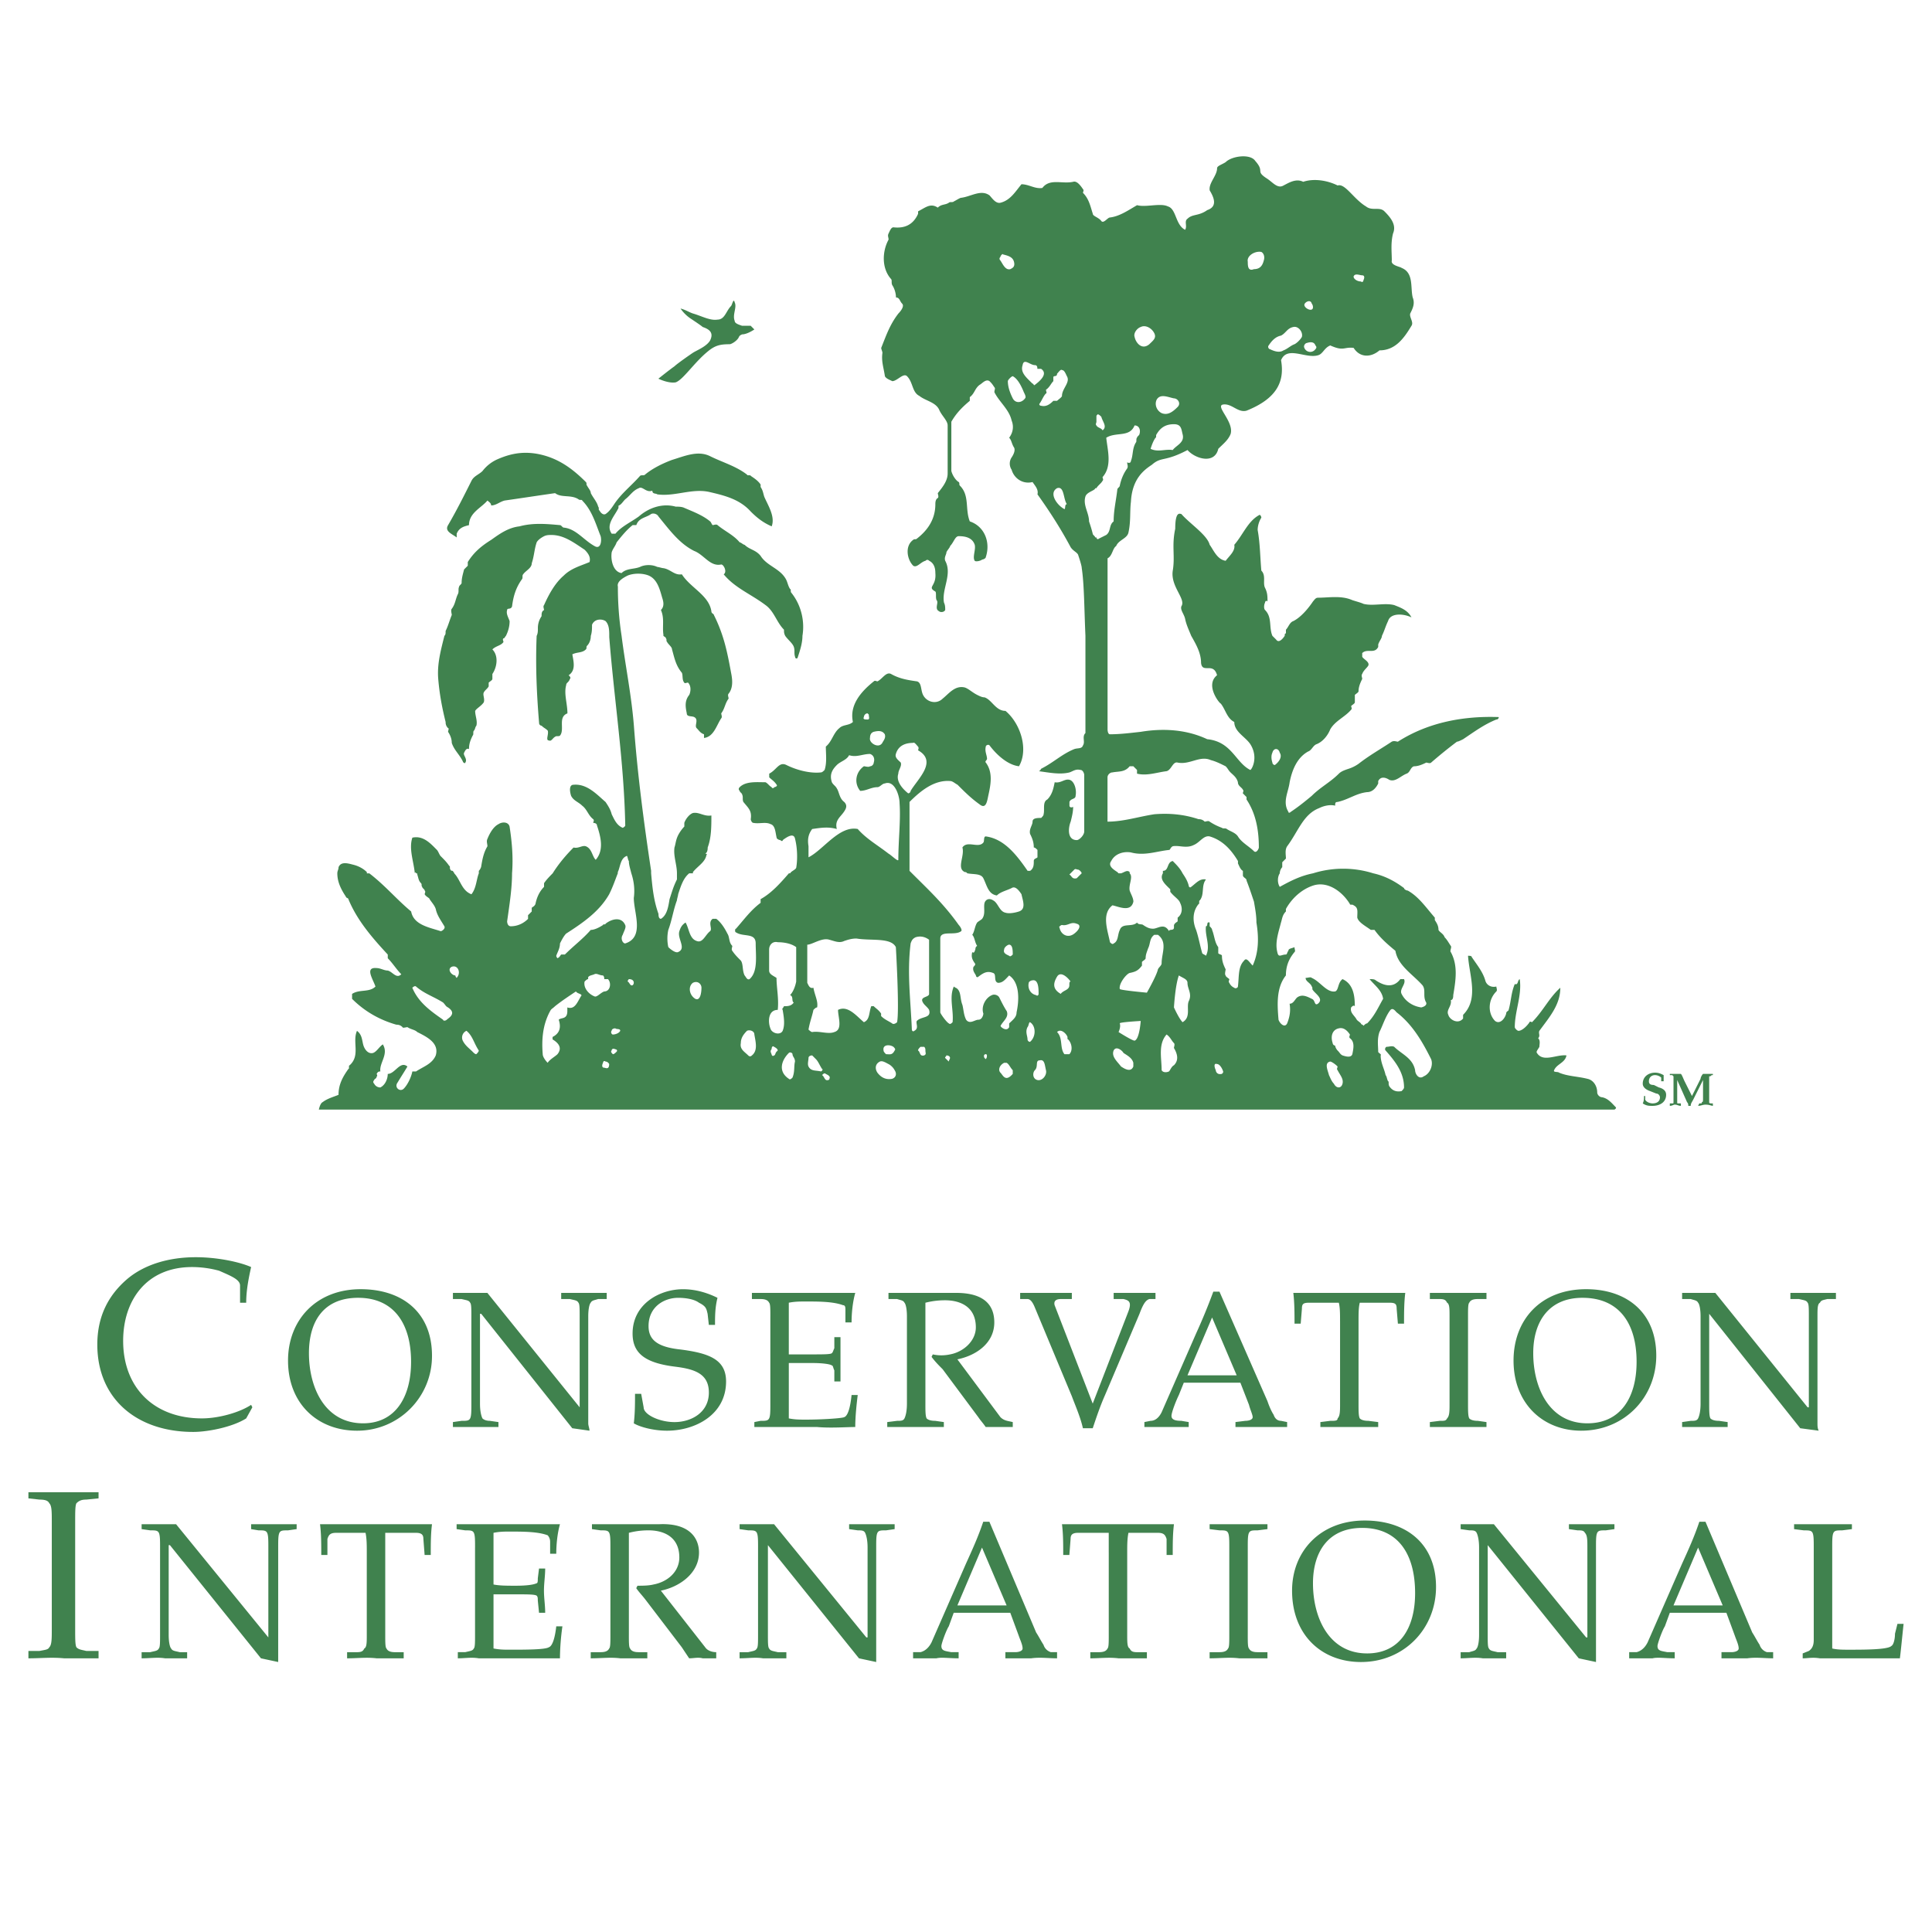 <svg xmlns="http://www.w3.org/2000/svg" width="2500" height="2500" viewBox="0 0 192.756 192.756"><g fill-rule="evenodd" clip-rule="evenodd"><path fill="#fff" d="M0 0h192.756v192.756H0V0z"/><path d="M24.563 141.514c-1.351.859-3.806 1.35-5.279 1.35-5.647 0-9.575-3.314-9.575-8.715 0-2.824 1.104-4.912 2.946-6.508 1.719-1.473 4.174-2.209 6.875-2.209 2.209 0 4.419.49 5.524.982-.245 1.104-.491 2.332-.491 3.559h-.613v-1.717c0-.615-.982-.982-2.087-1.475a10.294 10.294 0 0 0-2.701-.367c-4.542 0-6.875 3.314-6.875 7.365 0 4.664 3.069 7.734 7.857 7.734 1.719 0 3.806-.613 4.91-1.352l.123.246-.614 1.107zM35.734 129.482c3.56 0 5.279 2.578 5.279 6.385 0 3.559-1.596 6.137-4.788 6.137-3.806 0-5.402-3.561-5.402-6.998.001-3.192 1.474-5.524 4.911-5.524zm-.122 13.258a7.44 7.44 0 0 0 7.488-7.488c0-4.297-2.946-6.629-7.12-6.629-4.419 0-7.243 3.068-7.243 7.121 0 4.295 2.947 6.996 6.875 6.996zM47.029 131.324c0-.736 0-1.229-.123-1.352-.123-.244-.368-.244-.859-.367h-.859v-.613H48.625l9.208 11.416v-9.084c0-.736 0-1.229-.123-1.352-.123-.244-.368-.244-.859-.367h-.861v-.613h4.542v.613h-.859c-.368.123-.614.123-.737.367-.123.123-.246.615-.246 1.352v10.68c0 .246.123.492.123.736l-1.718-.244-9.084-11.418h-.123v8.961c0 .738.123 1.229.246 1.475.123.123.368.244.736.244l.859.123v.492h-4.542v-.492l.859-.123c.491 0 .736 0 .859-.244.123-.246.123-.736.123-1.475v-8.715h.001zM70.721 132.184l-.123-1.105c-.123-.49-.123-.736-.859-1.105-.491-.367-1.351-.49-2.087-.49-1.35 0-2.946.859-2.946 2.824 0 1.35.859 2.086 3.192 2.332 2.823.367 4.542.982 4.542 3.191 0 3.314-3.069 4.91-5.893 4.91-1.351 0-2.701-.367-3.314-.736.123-.982.123-2.086.123-2.945h.614l.246 1.35c0 .736 1.596 1.473 3.069 1.473 1.719 0 3.438-.98 3.438-2.945 0-1.842-1.351-2.332-3.314-2.578-3.069-.369-4.297-1.352-4.297-3.314 0-2.947 2.701-4.42 5.033-4.42 1.474 0 2.701.492 3.438.859-.246.982-.246 1.842-.246 2.701h-.616v-.002zM76.859 131.324c0-.736 0-1.229-.123-1.352-.123-.244-.369-.367-.859-.367h-.859v-.613H85.33c-.246.859-.368 1.963-.368 2.945h-.614v-1.227c0-.246 0-.492-.246-.492-.982-.367-2.456-.367-3.683-.367-.614 0-1.105 0-1.719.121v5.156h2.332c1.105 0 1.842 0 1.964-.123.123-.121.123-.244.246-.49v-1.105h.614v4.42h-.614v-1.105c-.123-.244-.123-.49-.246-.49-.123-.123-.859-.246-1.964-.246H78.7v5.525c.614.123 1.104.123 1.719.123 1.473 0 3.56-.123 3.805-.246.369-.123.614-.982.737-2.209h.614c-.123.98-.246 2.209-.246 3.191-.859 0-2.455.123-3.806 0H75.262v-.492l.614-.123c.491 0 .737 0 .859-.244.123-.246.123-.736.123-1.475v-8.715h.001zM92.327 140.039c0 .738 0 1.229.123 1.475.123.123.368.244.859.244l.859.123v.492h-5.647v-.492l.982-.123c.368 0 .614 0 .736-.244.123-.246.246-.736.246-1.475v-8.715c0-.736-.123-1.229-.246-1.352-.123-.244-.368-.244-.736-.367h-.859v-.613H95.396c3.069 0 3.805 1.473 3.805 2.945 0 2.088-1.842 3.314-3.683 3.684l4.296 5.77c.369.367.738.367 1.229.49v.492h-2.702c-.244-.369-.49-.615-.736-.982l-3.56-4.787c-.368-.369-.736-.736-1.104-1.229l.123-.246a4.05 4.05 0 0 0 1.719 0c1.35-.244 2.577-1.35 2.577-2.699 0-2.088-1.595-2.701-3.068-2.701-.859 0-1.473.123-1.964.244v10.066h-.001zM109.021 140.039l3.561-9.205c.369-.982 0-1.105-.49-1.229h-.982v-.613H115.284v.613h-.613c-.369.123-.615.49-.982 1.473l-3.438 8.104c-.49 1.104-.859 2.209-1.229 3.314h-.98c-.246-1.105-.738-2.211-1.105-3.193l-3.684-8.838c-.244-.613-.49-.859-.736-.859h-.736v-.613h5.156v.613h-1.105c-.367 0-.736.123-.613.613l3.802 9.82zM118.475 137.217l2.455-5.77 2.455 5.77h-4.91zm3.191-8.348h-.613a59.655 59.655 0 0 1-1.719 4.174l-3.438 7.857c-.244.49-.613.857-1.104.857l-.615.123v.492h4.42v-.492l-.736-.123c-.613 0-.982-.121-.982-.49 0-.367.49-1.596.736-2.086l.492-1.229h5.646l.859 2.209c.123.492.367.982.367 1.229s-.367.367-.736.367l-.98.123v.492h5.154v-.492l-.613-.123c-.369 0-.613-.244-.736-.613-.246-.367-.492-.982-.613-1.35l-4.789-10.925zM133.697 131.814c0-.736 0-1.35-.123-1.842h-2.945c-.615 0-.738.123-.738.615l-.121 1.473h-.615c0-.982 0-2.088-.121-3.068h11.17c-.123.98-.123 2.086-.123 3.068h-.613l-.123-1.473c0-.492-.123-.615-.736-.615h-2.945c-.123.492-.123 1.105-.123 1.842v8.225c0 .738 0 1.229.123 1.475.123.123.367.244.859.244l.98.123v.492h-5.769v-.492l.982-.123c.492 0 .736 0 .736-.244.246-.246.246-.736.246-1.475v-8.225h-.001zM146.465 140.039c0 .738 0 1.229.123 1.475.121.123.367.244.857.244l.861.123v.492h-5.648v-.492l.982-.123c.492 0 .613 0 .736-.244.246-.246.246-.736.246-1.475v-8.715c0-.736 0-1.229-.246-1.352-.123-.244-.244-.367-.736-.367h-.982v-.613h5.648v.613h-.861c-.49 0-.736.123-.857.367-.123.123-.123.615-.123 1.352v8.715zM157.881 129.482c3.684 0 5.402 2.578 5.402 6.385 0 3.559-1.596 6.137-4.91 6.137-3.807 0-5.402-3.561-5.402-6.998 0-3.192 1.595-5.524 4.91-5.524zm-.123 13.258c4.297 0 7.488-3.314 7.488-7.488 0-4.297-2.945-6.629-6.996-6.629-4.543 0-7.244 3.068-7.244 7.121 0 4.295 2.947 6.996 6.752 6.996zM169.666 131.324c0-.736-.123-1.229-.246-1.352-.123-.244-.367-.244-.736-.367h-.859v-.613h3.314l9.207 11.416h.123v-9.084c0-.736 0-1.229-.123-1.352-.123-.244-.367-.244-.859-.367h-.859v-.613H183.171v.613h-.859c-.492.123-.613.123-.736.367-.246.123-.246.615-.246 1.352v10.68c0 .246 0 .492.123.736l-1.842-.244-9.084-11.418v8.961c0 .738 0 1.229.123 1.475.123.123.367.244.859.244l.859.123v.492H167.825v-.492l.859-.123c.369 0 .613 0 .736-.244.123-.246.246-.736.246-1.475v-8.715zM7.5 162.506c0 .98 0 1.596.123 1.84.245.246.491.246.982.369h1.228v.736H6.396c-1.228-.123-2.333 0-3.561 0v-.736H3.94c.613-.123.859-.123.981-.369.246-.244.246-.859.246-1.84v-10.682c0-.98 0-1.596-.246-1.84-.123-.246-.368-.369-.981-.369l-1.105-.123v-.613H9.833v.613l-1.228.123c-.491 0-.737.123-.982.369-.123.244-.123.859-.123 1.84v10.682zM15.97 154.402c0-.736 0-1.227-.123-1.473s-.368-.246-.859-.246l-.859-.123v-.49H17.566l9.207 11.295v-8.963c0-.736 0-1.227-.123-1.473s-.369-.246-.86-.246l-.736-.123v-.49h4.542v.49l-.859.123c-.491 0-.736 0-.859.246s-.123.736-.123 1.473V165.82l-1.719-.369-9.084-11.293h-.122v8.961c0 .736.123 1.227.245 1.35.123.246.368.246.859.369h.737v.613h-2.209c-.737-.123-1.474 0-2.333 0v-.613h.859c.491-.123.736-.123.859-.369.123-.123.123-.613.123-1.35v-8.717zM36.594 154.895c0-.736 0-1.352-.123-1.965h-2.946c-.614 0-.737.246-.859.613v1.596h-.614c0-1.104 0-2.086-.123-3.068H43.1c-.123.982-.123 1.965-.123 3.068h-.613l-.123-1.596c0-.367-.123-.613-.736-.613h-3.069v10.19c0 .736 0 1.227.123 1.35.123.246.368.369.859.369h.859v.613h-2.701c-.982-.123-1.964 0-2.946 0v-.613h.982c.491 0 .614-.123.736-.369.246-.123.246-.613.246-1.35v-8.225zM47.397 154.402c0-.736 0-1.227-.123-1.473s-.368-.246-.859-.246l-.859-.123v-.49h10.312c-.246.859-.369 1.965-.369 2.947h-.613v-1.229a.934.934 0 0 0-.246-.613c-.982-.369-2.456-.369-3.806-.369-.491 0-.982 0-1.596.123v5.156c.614.123 1.35.123 2.209.123 1.228 0 1.841-.123 2.087-.246.123 0 .123-.246.123-.49l.123-.982h.614c0 .736-.123 1.473-.123 2.209s.123 1.473.123 2.211h-.614l-.123-1.229c0-.246 0-.369-.123-.49-.246-.123-.859-.123-2.087-.123h-2.209v5.4c.614.123 1.104.123 1.596.123 1.596 0 3.56 0 3.928-.246.368-.121.614-.98.736-2.086h.614a24.075 24.075 0 0 0-.246 3.191h-8.102c-.736-.123-1.351 0-2.087 0v-.613h.736c.491-.123.737-.123.859-.369.123-.123.123-.613.123-1.35v-8.716h.002zM62.742 163.119c0 .736 0 1.227.123 1.35.123.246.368.369.859.369h.86v.613h-2.701c-.982-.123-1.841 0-2.946 0v-.613h.982c.491 0 .736-.123.859-.369.123-.123.123-.613.123-1.35v-8.717c0-.736 0-1.227-.123-1.473s-.368-.246-.859-.246l-.86-.123v-.49h6.752c3.069-.123 3.929 1.473 3.929 2.824 0 2.086-1.964 3.438-3.806 3.805l4.42 5.646c.245.369.736.492 1.104.492v.613h-1.35c-.491-.123-.859 0-1.351 0-.246-.367-.491-.736-.736-1.105l-3.56-4.664c-.369-.49-.737-.859-.982-1.229l.123-.244c.491 0 1.105 0 1.596-.123 1.351-.246 2.578-1.229 2.578-2.701 0-2.086-1.596-2.701-3.069-2.701-.86 0-1.473.123-1.964.246v10.19h-.001zM75.631 154.402c0-.736 0-1.227-.123-1.473s-.368-.246-.859-.246l-.859-.123v-.49h3.438l9.207 11.295h.123v-8.963c0-.736-.123-1.227-.246-1.473s-.368-.246-.736-.246l-.859-.123v-.49h4.542v.49l-.859.123c-.491 0-.736 0-.859.246s-.123.736-.123 1.473V165.82l-1.719-.369-9.084-11.293v8.961c0 .736 0 1.227.123 1.35.123.246.369.246.859.369h.859v.613h-2.333c-.736-.123-1.473 0-2.333 0v-.613h.859c.491-.123.737-.123.859-.369.123-.123.123-.613.123-1.35v-8.717zM95.519 160.172l2.456-5.77 2.455 5.77h-4.911zm3.192-8.348h-.613c-.492 1.475-1.106 2.824-1.72 4.174l-3.437 7.857c-.246.49-.614.859-1.105.982h-.737v.613h2.333c.491-.123 1.228 0 2.21 0v-.613h-.737c-.614-.123-.982-.123-.982-.613 0-.246.491-1.598.737-1.965l.491-1.35h5.646l.859 2.332c.123.367.369.859.369 1.227 0 .246-.369.369-.736.369h-.982v.613h2.578c.859-.123 1.719 0 2.578 0v-.613h-.615a1.111 1.111 0 0 1-.736-.736c-.244-.369-.49-.859-.736-1.229l-4.665-11.048zM110.619 154.895v-1.965h-3.07c-.613 0-.736.246-.736.613l-.123 1.596h-.613c0-1.104 0-2.086-.123-3.068h11.172c-.123.982-.123 1.965-.123 3.068h-.613v-1.596c-.123-.367-.246-.613-.859-.613h-2.947c-.123.613-.123 1.229-.123 1.965v8.225c0 .736 0 1.227.246 1.35.123.246.246.369.736.369h.982v.613h-2.824c-.98-.123-1.84 0-2.822 0v-.613h.859c.49 0 .736-.123.859-.369.123-.123.123-.613.123-1.35v-8.225h-.001zM124.49 163.119c0 .736 0 1.227.123 1.35.123.246.367.369.859.369h.982v.613h-2.824c-.982-.123-1.842 0-2.945 0v-.613h.98c.492 0 .736-.123.859-.369.123-.123.123-.613.123-1.35v-8.717c0-.736 0-1.227-.123-1.473s-.367-.246-.859-.246l-.98-.123v-.49h5.769v.49l-.982.123c-.492 0-.736 0-.859.246s-.123.736-.123 1.473v8.717zM135.906 152.439c3.561 0 5.279 2.578 5.279 6.506 0 3.561-1.596 6.016-4.787 6.016-3.807 0-5.402-3.561-5.402-6.998 0-3.068 1.473-5.524 4.91-5.524zm-.121 13.381c4.295 0 7.488-3.314 7.488-7.488 0-4.297-2.947-6.629-7.121-6.629-4.42 0-7.242 3.068-7.242 6.996 0 4.42 2.945 7.121 6.875 7.121zM147.568 154.402c0-.736-.123-1.227-.244-1.473-.123-.246-.369-.246-.736-.246l-.859-.123v-.49h3.314l9.207 11.295h.123v-8.963c0-.736 0-1.227-.246-1.473-.123-.246-.369-.246-.736-.246l-.859-.123v-.49h4.541v.49l-.859.123c-.49 0-.736 0-.859.246s-.123.736-.123 1.473V165.82l-1.719-.369-9.084-11.293v8.961c0 .736 0 1.227.123 1.35.123.246.369.246.859.369h.859v.613h-2.332c-.736-.123-1.473 0-2.209 0v-.613h.859c.367-.123.613-.123.736-.369.121-.123.244-.613.244-1.35v-8.717zM166.965 160.172l2.455-5.77 2.455 5.77h-4.91zm3.191-8.348h-.613c-.49 1.475-1.104 2.824-1.719 4.174l-3.438 7.857c-.244.49-.613.859-1.104.982h-.738v.613h2.334c.49-.123 1.227 0 2.209 0v-.613h-.736c-.613-.123-.982-.123-.982-.613 0-.246.492-1.598.736-1.965l.492-1.35h5.646l.859 2.332c.123.367.367.859.367 1.227 0 .246-.367.369-.736.369h-.98v.613h2.576c.859-.123 1.719 0 2.578 0v-.613h-.613a1.111 1.111 0 0 1-.736-.736c-.246-.369-.492-.859-.736-1.229l-4.666-11.048zM182.801 164.469c.492.123 1.105.123 1.596.123 1.596 0 3.93 0 4.297-.367.246-.123.369-.738.369-1.229l.246-.982h.613c-.123 1.105-.246 2.455-.369 3.438H181.574c-.736-.123-1.229 0-1.719 0v-.49l.613-.246c.369-.246.49-.613.49-1.105v-9.207c0-.736 0-1.227-.121-1.473-.123-.246-.369-.246-.859-.246l-.982-.123v-.49h5.769v.49l-.982.123c-.49 0-.736 0-.859.246s-.123.736-.123 1.473v10.065zM161.195 110.455c-.367-.369-.736-.859-1.35-.982-.246 0-.492-.246-.492-.49 0-.615-.367-1.229-.98-1.352-.982-.246-1.965-.246-2.824-.613-.123-.123-.613 0-.492-.246.246-.613 1.105-.736 1.229-1.473-.982-.123-2.332.736-2.945-.246-.123-.123.121-.367.244-.613 0-.246.123-.613-.123-.859.246-.246 0-.49.123-.736.982-1.35 2.088-2.578 2.088-4.297-1.105.982-1.719 2.332-2.824 3.438 0 0-.246-.123-.246 0-.244.367-.736.859-1.104.859-.123 0-.369-.246-.369-.369 0-1.596.736-3.191.492-4.787-.246.123-.123.613-.492.492-.367.859-.367 1.717-.613 2.578 0 .121-.246.121-.246.367-.123.49-.613 1.105-1.105.736-.736-.736-.736-2.086.123-2.945.123-.123 0-.369 0-.492-.49.123-.98-.123-1.104-.613-.246-.859-.859-1.596-1.352-2.333 0-.123-.244-.123-.367-.123.123 1.965 1.104 4.297-.492 5.893v.367c-.49.615-1.35.123-1.473-.367-.246-.49.369-.859.246-1.473.244 0 .244-.369.244-.492.246-1.473.492-2.945-.244-4.296-.123-.123.123-.491 0-.614-.246-.368-.369-.614-.613-.859-.123-.368-.492-.491-.615-.736 0-.368-.123-.614-.367-.982v-.246c-.859-.981-1.596-2.087-2.701-2.7-.123 0-.369-.123-.369-.246-.98-.737-1.963-1.228-3.068-1.473a10.054 10.054 0 0 0-6.016 0c-1.227.246-2.209.736-3.314 1.35-.246-.368-.246-.982 0-1.35 0-.246.123-.491.246-.614v-.491l.367-.368c0-.368-.121-.859.123-1.228 1.105-1.473 1.596-3.191 3.191-3.805.492-.246 1.105-.368 1.598-.246 0-.245 0-.368.244-.368 1.105-.246 1.842-.859 2.947-.982.49 0 .859-.368 1.104-.859v-.245c.246-.491.738-.368 1.105-.123.613.246 1.105-.368 1.719-.613.369-.123.369-.614.736-.737.369 0 .736-.123 1.229-.369.123 0 .367.123.49 0a47.857 47.857 0 0 1 2.578-2.087c.123 0 .369-.123.613-.245 1.105-.736 2.088-1.473 3.314-1.964.246 0 .246-.246.246-.246-3.438-.123-6.998.491-10.066 2.455-.123 0-.367-.123-.613 0-1.105.737-2.211 1.351-3.314 2.21a3.697 3.697 0 0 1-.982.491c-.369.123-.736.245-.982.491-.859.859-1.842 1.35-2.701 2.209-.736.614-1.35 1.105-2.086 1.596-.123.123-.246.123-.246 0-.613-.982 0-1.964.123-2.946.246-1.228.736-2.455 1.842-3.069.367-.123.49-.614.859-.737.613-.246 1.104-.859 1.35-1.473.492-.859 1.473-1.228 2.088-1.964.121-.123 0-.246 0-.368.121-.123.367-.246.367-.368v-.737c.123-.123.369-.246.369-.369 0-.368.123-.736.367-1.228 0-.123-.121-.368 0-.491.123-.368.492-.614.615-.859.121-.369-.492-.614-.615-.859v-.368c.492-.491 1.229.123 1.596-.614v-.246c.123-.369.369-.614.369-.859.246-.491.369-.982.613-1.473.246-.859 1.596-.736 2.334-.368-.369-.736-1.105-.982-1.719-1.228-.982-.246-2.088.123-3.07-.123-.244-.123-.736-.245-1.105-.368-1.104-.491-2.332-.245-3.436-.245-.246 0-.369.245-.492.368-.49.736-1.227 1.596-1.963 1.964-.369.123-.492.614-.738.859v.368c-.121 0-.121.123-.121.246-.246.368-.615.736-.859.368l-.369-.368c-.369-.859 0-1.841-.736-2.578-.123-.123-.123-.491 0-.737 0-.123.123-.246.246-.123 0-.491 0-.859-.246-1.351s.123-1.228-.369-1.719c-.121-1.351-.121-2.701-.367-4.051 0-.368.123-.859.367-1.228 0-.123-.121-.368-.244-.246-1.105.614-1.596 1.964-2.455 2.947.123.614-.492 1.104-.859 1.596-.859-.123-1.229-1.105-1.596-1.596-.246-.982-1.965-2.087-2.824-3.069-.123 0-.613-.368-.613 1.473-.369 1.719 0 2.701-.246 4.174-.246 1.596 1.35 2.824.859 3.56-.123.369.246.737.369 1.228.121.614.367 1.105.613 1.719.49.859.982 1.719.982 2.701.121 1.105 1.227-.123 1.596 1.228-1.229.982.244 2.824.367 2.824.492.614.613 1.473 1.352 1.841 0 .982 1.104 1.473 1.596 2.209.859 1.351.121 2.578 0 2.578-1.473-.737-1.842-2.824-4.297-3.069-2.088-.982-4.42-1.105-6.629-.736-1.105.123-2.088.245-3.07.245-.244 0-.244-.491-.244-.491v-9.33-7.734c.49-.246.49-.982.859-1.228.244-.614 1.104-.737 1.227-1.351.246-1.104.123-2.087.246-3.069.123-2.333 1.35-3.192 2.086-3.683.982-.859 1.229-.245 3.561-1.473.736.859 2.701 1.473 3.07-.123.49-.491.98-.859 1.227-1.473.369-1.227-1.596-2.823-.736-2.946.859-.123 1.473.859 2.332.613 3.068-1.228 3.807-2.946 3.438-5.033.613-1.473 2.455-.123 3.684-.491.49-.123.613-.737 1.227-.982 1.352.614 1.352.123 2.332.245.615.982 1.719.982 2.578.246 1.596 0 2.455-1.228 3.193-2.456.244-.368-.246-.859-.123-1.228.244-.491.49-.981.244-1.595-.244-.982.123-2.456-1.104-2.946-.123-.123-1.105-.246-.982-.737 0-.859-.123-1.719.123-2.701.367-.859-.246-1.596-.859-2.209-.492-.491-1.229 0-1.842-.491-1.229-.736-2.088-2.333-2.824-2.087-.982-.491-2.332-.736-3.438-.368-.736-.368-1.473.123-1.963.368-.615.368-1.105-.368-1.719-.736-1.105-.737-.123-.614-1.105-1.719-.49-.737-2.332-.491-2.945.123-.369.246-.859.369-.859.614 0 .737-.859 1.473-.736 2.21.367.614.859 1.596-.246 1.964-.859.614-1.473.368-1.965.859-.367.246 0 .736-.244 1.105-.982-.491-.861-2.087-1.719-2.333-.738-.368-2.211.123-3.07-.123-.859.491-1.719 1.105-2.701 1.228-.244 0-.613.614-.859.368-.244-.368-.859-.491-.859-.737-.244-.736-.367-1.473-.98-2.086 0-.123.123-.246 0-.369-.246-.368-.615-.859-.982-.736-1.105.245-2.332-.368-3.07.613-.736.123-1.35-.368-2.086-.368-.613.737-1.105 1.596-2.088 1.842-.49.123-.859-.491-1.104-.736-.859-.614-1.842.123-2.824.245-.123 0-.491.246-.737.368-.123.123-.368 0-.491.123-.369.245-.737.123-1.105.491-.736-.491-1.227 0-1.964.369v.245c-.491 1.105-1.351 1.474-2.455 1.351-.246 0-.368.368-.491.614s0 .368 0 .614c-.614 1.105-.736 2.824.246 3.928.123.123 0 .369.123.614.246.368.369.859.369 1.228.368 0 .368.368.614.614.245.245-.123.736-.368.981-.859 1.105-1.228 2.21-1.719 3.438 0 .123.123.369.123.491-.123.859.123 1.473.246 2.333.123.246.491.368.736.491.491 0 1.105-.859 1.474-.491.613.614.491 1.596 1.227 1.964.614.491 1.596.614 1.964 1.35.246.614.859 1.105.859 1.596v4.788c0 .736-.491 1.35-.982 1.964 0 .123.123.369 0 .491-.245.123-.245.491-.245.614 0 1.473-.736 2.578-1.842 3.437-.123.123-.245 0-.368.123-.859.614-.613 1.965 0 2.578.368.246.737-.368 1.228-.491.123-.123.246-.123.368 0 .491.246.614.736.614 1.228.123 1.35-.859 1.35 0 1.841.123.123 0 .614.123.859.246.246-.246.859.246 1.105.123.123.491.123.614-.123 0-.246 0-.491-.123-.737-.246-1.351.859-2.824.123-4.174-.123-.369.123-.614.123-.859.123-.246.368-.491.368-.614.368-.368.491-.982.859-.982.614 0 1.35.123 1.595.86.123.491-.245 1.227 0 1.596.123.123.615 0 .738-.123.123 0 .367-.123.367-.246.492-1.473-.123-3.068-1.596-3.56-.491-1.228 0-2.578-.982-3.561-.123-.123 0-.245-.123-.368-.246-.123-.614-.613-.737-1.104v-4.91c.491-.86 1.105-1.474 1.841-2.087v-.368c.49-.368.49-.859.982-1.228.246-.123.613-.614.982-.369.244.246.244.246.49.614.123.123 0 .245 0 .491.492.982 1.473 1.719 1.719 2.824.246.614.123 1.228-.246 1.719.246.245.246.614.492.982.123.246 0 .614-.246.982s-.246.859 0 1.228c.246.859 1.105 1.473 2.088 1.228.244.368.613.737.49 1.228 1.229 1.718 2.332 3.437 3.314 5.279.246.368.613.491.736.736.123.368.369 1.104.369 1.35.246 1.596.246 4.051.367 6.752v9.698c-.367.368 0 .859-.244 1.228-.123.369-.492.246-.859.369-1.229.491-2.088 1.35-3.314 1.964 0 0-.123.245-.246.245.982.123 2.086.369 3.068.123.369-.123.613-.368 1.105-.246.246 0 .369.369.369.491v5.647c0 .368-.492.859-.738.859-.98 0-.859-1.228-.613-1.842.123-.491.246-.982.246-1.473-.246.123-.369 0-.369-.123v-.368c.123-.368.613-.246.613-.614.123-.614-.121-1.473-.613-1.596-.49-.123-.859.368-1.473.246-.123.614-.246 1.228-.736 1.719-.492.246-.246.982-.369 1.473 0 .123-.123.245-.244.368-.369 0-.859 0-.859.368 0 .369-.369.737-.246 1.228.246.491.369.859.369 1.351.121 0 .244.123.367.246v.737c-.123.123-.367.123-.367.368 0 .368 0 .736-.369.982h-.246c-1.104-1.596-2.332-3.192-4.174-3.437-.244 0-.123.491-.244.613-.492.614-1.597-.245-2.088.491.246.859-.614 2.087.246 2.455.123 0 .123 0 .245.123.615.123 1.351 0 1.597.491.367.736.49 1.596 1.35 1.718.367-.368.982-.491 1.473-.736.369-.246.736.246.982.614.123.614.49 1.473-.246 1.719-.367.123-.982.245-1.35.123-.613-.123-.736-.982-1.229-1.228-.367-.246-.736-.123-.859.246-.121.491.123 1.104-.244 1.596-.123.123-.369.245-.492.368-.246.369-.246.859-.491 1.228.245.246.245.737.491 1.105-.246.123-.123.369-.246.491 0 .123-.121.246-.245.123-.123.491 0 .737.245 1.105.123.123 0 .246-.121.368-.124.368.121.614.244.86 0 .121.123.244.246.121.492-.367.859-.613 1.473-.367.369.123 0 .859.492.982.49 0 .736-.369 1.104-.736 1.105.736.982 2.576.738 3.682 0 .492-.369.736-.738 1.105v.367c-.244.492-.859 0-.859-.123.246-.49.859-.857.615-1.473-.246-.367-.492-.859-.736-1.35-.123-.246-.492-.369-.738-.246-.613.246-1.104 1.105-.857 1.842 0 .123-.123.613-.492.613s-.859.492-1.228 0c-.246-.49-.246-.98-.368-1.473-.246-.613-.123-1.227-.491-1.596-.123-.123-.246-.123-.368-.246-.491 1.105 0 2.334-.123 3.561-.123.123-.246.246-.368.123-.246-.123-.859-.982-.859-1.105v-7.366c0-.859 1.473-.245 2.087-.736.123-.123-.123-.491-.246-.613-1.473-2.087-3.069-3.561-4.665-5.156l-.246-.246v-6.875c1.105-1.105 2.455-2.21 4.051-2.087.246 0 .491.245.736.368.737.736 1.35 1.351 2.21 1.964.613.491.736-.246.859-.859.246-1.105.49-2.333-.246-3.315-.123-.123.123-.245.123-.368 0-.368-.246-.736-.123-1.228 0-.123.246-.246.369-.123.736.982 1.842 1.964 2.945 2.087.982-1.718.123-4.296-1.35-5.524-.982 0-1.352-1.104-2.088-1.35-.244 0-.49-.123-.736-.246-.491-.246-.859-.614-1.227-.737-.982-.245-1.596.614-2.21 1.105-.614.613-1.596.368-1.964-.369-.246-.491-.123-1.228-.614-1.35-.859-.123-1.718-.246-2.578-.737-.491-.246-.859.491-1.35.737-.123 0-.246-.123-.368 0-1.228.981-2.456 2.332-2.087 4.051-.368.368-.982.246-1.35.614-.614.491-.737 1.35-1.351 1.841 0 .737.123 1.596-.123 2.333-.123.123-.246.246-.368.246-1.105.123-2.456-.246-3.438-.737-.737-.368-.982.491-1.719.86v.368c.246.245.491.368.737.736.123.123-.123.246-.246.246 0 .123-.246.123-.246 0-.246-.123-.368-.369-.614-.491-.859 0-1.964-.123-2.578.491-.123.123-.123.246 0 .368 0 .123.246.246.246.368.123.246 0 .491.123.737.491.614.86.859.737 1.719 0 .123.123.368.246.368.614.123 1.227-.123 1.719.123.491.123.491.859.614 1.35 0 .123.245.246.368.246.123.123.245.123.245 0 .491-.368 1.105-.737 1.228-.123.246.982.246 2.087.123 2.823 0 .246-.491.369-.614.614h-.123c-.859.982-1.719 1.964-2.824 2.578v.368c-.982.736-1.596 1.596-2.455 2.578-.123 0-.123.368 0 .368.736.491 1.964 0 1.964 1.104 0 1.228.245 2.824-.614 3.56-.246.123-.369-.246-.491-.367-.246-.492-.123-1.105-.369-1.474-.368-.368-.613-.614-.859-.982-.123-.123 0-.369 0-.491-.369-.368-.246-.859-.491-1.228-.246-.491-.614-1.105-1.105-1.473h-.368c-.491.368 0 .982-.246 1.228-.491.368-.736 1.228-1.35.982-.737-.246-.737-1.228-1.105-1.842-.368.246-.491.491-.614.859-.246.736.736 1.719-.123 2.087-.245.123-.736-.245-.982-.491a4.045 4.045 0 0 1 0-1.718c.369-.982.491-1.964.859-2.946 0-.123.123-.491.123-.614.246-.737.491-1.596 1.105-2.087h.369v-.123c.492-.614 1.228-.982 1.351-1.718.123 0 0-.123-.123-.123.245-.123.245-.491.245-.614.368-.982.368-2.087.368-3.192-.736.123-1.227-.368-1.841-.246-.368.123-.736.614-.859.982v.368a3.744 3.744 0 0 0-.614.859c-.245.491-.245.859-.368 1.228-.123.859.246 1.719.246 2.578v.614c-.368.736-.491 1.228-.736 1.964-.123.736-.246 1.596-.86 1.964-.245 0-.245-.368-.245-.491-.491-1.35-.614-2.701-.736-4.051v-.246c-.737-4.911-1.351-9.575-1.719-14.486-.246-3.069-.859-6.015-1.228-8.961a31.804 31.804 0 0 1-.369-4.911c-.123-.491.491-.859.982-1.104.614-.246 1.473-.246 2.087 0 .859.368 1.104 1.35 1.35 2.21.123.368.246.859-.123 1.228.369.859.123 1.596.246 2.455v.123c.123.123.245.123.245.246.123.123 0 .245.123.368.123.246.491.491.491.737.245.859.368 1.596.982 2.333.123.245 0 .736.246.982 0 .123.245 0 .368 0 .368.368.245.982.123 1.228-.491.614-.368 1.228-.246 1.841 0 .368.491.246.737.368.491.246 0 .859.246 1.105s.368.491.736.614v.368c.982-.123 1.228-1.228 1.719-1.964.123-.123 0-.368 0-.491.368-.491.368-.982.736-1.473 0-.123-.123-.369 0-.492.491-.614.369-1.473.246-2.086-.246-1.351-.491-2.578-.859-3.683a15.002 15.002 0 0 0-.86-2.087c0-.123-.246-.123-.246-.368-.245-1.596-2.087-2.333-2.946-3.683-.737.123-1.105-.491-1.841-.614-.123 0-.491-.123-.614-.123-.491-.246-1.227-.246-1.719 0-.613.246-1.35.123-1.841.614-.859-.123-1.105-1.35-.982-2.087.123-.368.368-.614.491-.982.491-.614.982-1.228 1.596-1.719h.368c.246-.737.982-.737 1.474-1.105.245-.123.613 0 .736.246 1.105 1.351 2.087 2.701 3.56 3.438.982.368 1.596 1.596 2.701 1.35.246 0 .614.737.246.982 1.105 1.351 2.701 1.964 4.173 3.069.86.614 1.105 1.719 1.842 2.455 0 .246 0 .368.123.614.245.368.736.736.859 1.105.123.368 0 .614.123.982 0 .123.123.246.246.123.245-.736.491-1.473.491-2.209.245-1.473-.123-3.069-1.105-4.296-.123-.123 0-.369-.123-.369-.246-.368-.246-.736-.491-1.104-.614-.982-1.842-1.228-2.456-2.21-.491-.614-1.104-.614-1.596-1.104-.123 0-.369-.246-.491-.246-.614-.737-1.473-1.105-2.209-1.719-.123-.123-.369 0-.491 0-.123-.123-.123-.246-.246-.368-.736-.614-1.719-.982-2.578-1.351-.246-.123-.614-.123-.859-.123-1.351-.369-2.701.123-3.683.982-.859.614-1.718.982-2.333 1.719h-.368c-.614-.859.246-1.719.614-2.455.123-.123 0-.368.123-.368.246-.123.368-.369.614-.614.491-.368.736-.859 1.35-1.104.368-.246.737.491 1.351.245 0 .369.368.246.491.369 1.719.246 3.438-.614 5.156-.246 1.596.368 3.069.736 4.174 1.964.614.614 1.228 1.105 2.087 1.474.368-.982-.368-2.087-.737-2.946-.123-.369-.123-.614-.368-.982v-.246c-.246-.368-.614-.614-.982-.859 0-.123-.368 0-.368-.123-1.105-.859-2.455-1.228-3.683-1.841-1.227-.614-2.578 0-3.805.368-.982.368-1.964.859-2.701 1.473-.123.123-.369 0-.492.123-.859.981-1.841 1.718-2.578 2.823-.246.368-.491.736-.859.982-.246.123-.491-.123-.614-.368-.123 0 0-.246-.123-.368-.123-.491-.491-.859-.737-1.351 0-.246-.246-.491-.368-.737-.123-.123 0-.245-.123-.368-1.35-1.35-2.823-2.455-4.91-2.823-1.473-.246-2.701 0-4.051.614a3.852 3.852 0 0 0-1.351 1.105c-.368.368-.859.491-1.104.982-.737 1.473-1.474 2.946-2.333 4.419-.368.614.368.859.859 1.228v-.368c.246-.614.737-.736 1.228-.859 0-1.228 1.228-1.719 1.841-2.455.123.123.369.245.369.491.491 0 .859-.369 1.35-.491 1.719-.246 3.314-.491 5.033-.737.614.491 1.596.123 2.333.614.123.123.368 0 .368.123.982.982 1.351 2.333 1.842 3.56.123.491 0 1.351-.614.982-1.105-.614-1.841-1.719-3.069-1.841-.123 0-.246-.246-.368-.246-1.35-.123-2.701-.246-4.051.123-1.104.123-1.964.736-2.823 1.35-.982.614-1.719 1.228-2.333 2.21v.368l-.368.369c-.123.491-.246.859-.246 1.35 0 .123-.246.246-.246.368-.123.246 0 .491-.123.737-.246.491-.246.982-.614 1.473-.123.123 0 .491 0 .614-.245.614-.368 1.105-.613 1.596 0 .245 0 .368-.123.491-.368 1.473-.736 2.824-.614 4.296.123 1.473.369 2.824.737 4.297 0 .123 0 .368.245.614.123 0 0 .246 0 .369.246.368.368.736.368 1.104.246.737.737 1.105 1.105 1.841 0 .123.246.246.246.123.246-.368-.246-.736-.123-.981.123-.246.246-.491.491-.368 0-.492.123-.86.369-1.351.123-.123 0-.368.123-.491s.123-.368.246-.491c.123-.491-.123-.982-.123-1.473.123-.246.613-.491.859-.859.123-.368-.123-.737 0-.982s.368-.368.491-.614v-.368c.123-.123.368-.246.368-.369v-.491c.491-.737.614-1.841 0-2.455.369-.368.859-.368 1.105-.737 0-.123-.123-.246 0-.368.123 0 .123-.123.245-.246.246-.491.369-.982.369-1.473-.123-.368-.369-.736-.246-1.104 0-.246.368 0 .491-.369.123-.982.368-1.841.982-2.701.123-.123 0-.368.123-.491.246-.368.859-.614.859-1.104.246-.737.246-1.351.491-2.087.123-.246.491-.491.737-.614s.491-.123.736-.123c1.228 0 2.209.737 3.314 1.473.368.368.614.736.491 1.228-.859.368-1.841.614-2.578 1.351-.859.736-1.473 1.841-1.964 2.946-.123.123 0 .368 0 .491-.246.123-.246.368-.246.613a2.074 2.074 0 0 0-.369 1.228c0 .246 0 .491-.123.736-.123 2.946 0 5.77.246 8.716 0 .123.123.245.246.245.246.246.368.246.614.491.123.368-.246.982.123.982.246.123.368-.246.614-.368.123-.123.369 0 .491-.123.491-.614-.246-1.842.736-2.21 0-.982-.368-1.964-.123-2.823 0-.246.246-.246.368-.614.123-.123 0-.245-.123-.368.737-.491.491-1.351.368-2.087.491-.245.982-.123 1.35-.491.123-.123 0-.246.123-.368.245-.246.368-.614.368-.982.123-.368.123-.736.123-1.105.246-.614.982-.614 1.351-.368.368.368.368.982.368 1.473v.123c.491 6.261 1.473 12.399 1.596 18.783 0 .123-.246.246-.246.246-.614-.246-.859-.859-1.105-1.351-.123-.491-.368-.859-.614-1.228-.859-.737-1.841-1.842-3.192-1.719-.491 0-.368.736-.245 1.105.245.491.736.614 1.104.982.491.368.614.982 1.105 1.351.123.123 0 .245 0 .368.246 0 .369.123.369.246.368 1.105.736 2.455-.123 3.437-.369-.368-.369-1.104-.982-1.351-.368-.123-.736.246-1.228.123-.736.737-1.473 1.596-2.087 2.578-.245.246-.613.614-.859.982v.368c-.491.491-.737 1.105-.86 1.719-.123.246-.245.246-.368.369v.368l-.368.368v.368c-.491.491-1.104.737-1.719.737-.368 0-.368-.492-.368-.492.246-1.718.491-3.314.491-4.787.123-1.596 0-3.069-.246-4.665-.123-.491-.737-.491-1.105-.245-.491.245-.859.859-1.105 1.473-.123.246 0 .491 0 .736-.368.614-.491 1.228-.614 1.964 0 .123-.123.368-.245.491v.246c-.246.614-.246 1.473-.736 2.087-.982-.368-1.105-1.473-1.719-2.087 0-.123-.123-.123-.123-.246 0 0-.246 0-.246-.123-.123-.123 0-.368-.123-.368-.246-.368-.491-.614-.859-.982-.123-.123-.246-.491-.368-.614-.614-.614-1.351-1.473-2.456-1.228-.368 1.105.123 2.333.246 3.56 0-.123.123-.123.123 0 .123 0 .123 0 .123.123.123.368.123.613.369.859.123.123 0 .246.123.368 0 .123.246.246.246.369.123.123 0 .245 0 .368.123.245.491.368.491.491.246.368.491.613.614.982.123.614.491 1.104.859 1.719.123.246-.245.491-.368.491-1.105-.368-2.701-.613-2.946-1.964-1.473-1.228-2.578-2.578-4.174-3.806h-.246v-.123c-.368-.368-.859-.614-1.35-.736-.491-.123-1.228-.368-1.474.245 0 .246-.123.369-.123.614 0 .859.369 1.596.859 2.332 0 .123.246.123.246.246.859 2.086 2.333 3.805 3.928 5.524v.369c.491.491.859 1.104 1.35 1.596-.491.49-.859-.246-1.35-.369-.369 0-.737-.246-1.105-.246-1.228-.122-.368 1.105-.123 1.842-.614.615-1.596.246-2.333.736v.492c1.228 1.227 2.701 2.086 4.419 2.578.123 0 .368 0 .614.244 0 .123.368 0 .491 0 .368.246.736.246.982.492.982.49 2.209 1.104 1.841 2.332-.368.859-1.228 1.105-1.964 1.596h-.369c-.123.613-.491 1.352-.859 1.719-.369.369-.982-.123-.614-.613.368-.615.614-.982.982-1.596-.737-.615-1.228.736-1.964.736 0 .49-.246 1.105-.737 1.35a.675.675 0 0 1-.613-.367c-.123-.123-.123-.246 0-.369 0-.123.245-.123.245-.369.123 0 0-.244 0-.244.123-.246.246-.246.368-.246-.123-.859.859-1.719.246-2.701-.368.246-.614.736-.982.859-.491.123-.859-.367-.982-.859-.123-.49-.123-.98-.614-1.35-.491 1.105.368 2.455-.737 3.438-.123 0 0 .367-.123.367-.614.859-.982 1.598-.982 2.578-.613.246-1.104.369-1.596.736-.245.123-.368.738-.368.738h129.266c-.004-.004.242-.127.119-.25zm-25.289-82.986c.246 0 .246.246.123.491 0 .123-.123.246-.244.123-.369 0-.738-.246-.738-.491.123-.369.615-.123.859-.123zm-5.033 2.823c.123.123.246.613-.121.613-.246 0-.615-.245-.615-.491s.615-.613.736-.122zm-.49 3.929c.369-.123.736-.123.859.246.123.123.123.245 0 .368a.63.63 0 0 1-1.105-.123c-.123-.246.123-.491.246-.491zm-3.807.245c.246-.369.615-.859 1.229-.982.49-.245.613-.736 1.229-.859.49-.123.98.491.857.982-.121.245-.49.614-.736.736-.367.123-.736.491-1.104.614-.369.245-.859.123-1.352-.123-.123 0-.244-.245-.123-.368zm-.736-9.33c.246.123.369.491.246.859-.123.491-.367.859-.982.859-.613.246-.613-.368-.613-.736-.124-.614.736-1.104 1.349-.982zm-26.026.86c-.121-.123-.121-.246 0-.368 0-.123.246-.368.246-.246.492.123.982.246 1.105.737s-.123.614-.369.736c-.489.123-.735-.491-.982-.859zm2.456 13.749c-.367.491-.98.491-1.227 0-.246-.491-.49-1.104-.49-1.719 0-.123.367-.491.49-.491.49.246.859.982 1.105 1.596.122.245.245.491.122.614zm.982-1.35c-.121.123-.121-.123-.244-.123-.615-.614-1.229-1.105-.982-1.842.123-.736.736 0 1.227 0 .246 0 .246.246.246.369h.369c.736.491-.124 1.227-.616 1.596zm2.947 12.398c-.736-.368-1.596-1.596-.736-2.087.736-.246.613 1.104.982 1.596-.246 0-.123.491-.246.491zm-.246-11.293c0 .123-.367.368-.49.491h-.369c-.367.369-.736.614-1.227.491-.123 0-.246-.123-.123-.246.244-.368.367-.736.613-.982.123 0 0-.246 0-.369.369-.245.49-.613.736-.859v-.368c0-.245.369 0 .369-.368.123-.123.367-.491.49-.368.246 0 .369.368.492.614.368.613-.491 1.227-.491 1.964zm12.031 3.805c.246.859-.615 1.105-.982 1.596-.736-.123-1.473.245-2.209-.123.121-.368.244-.736.49-1.104.123 0 0-.246.123-.369.367-.614.859-.982 1.719-.982.736 0 .736.491.859.982zm-2.578-3.437c.367-.614 1.105-.246 1.719-.123.367 0 .736.491.367.859-.49.491-.98.859-1.596.614-.49-.246-.736-.859-.49-1.35zm-1.595-7.243c.49-.245 1.104.123 1.35.614s-.123.736-.49 1.104c-.736.614-1.352-.123-1.473-.736-.124-.368.243-.859.613-.982zm-4.42 9.453v-.492c0-.123 0-.123.123-.246.123 0 .246.123.367.246.123.492.615.982.123 1.351-.123-.246-.49-.246-.613-.491-.123-.123 0-.246 0-.368zm-1.106 7.488c.123-.491.982-.614.982-.859h.123c.123-.246.49-.491.613-.737.123-.123 0-.246 0-.368.982-1.105.492-2.701.369-3.928.982-.614 2.332 0 2.824-1.228.49 0 .613.491.49.859 0 .123-.246.246-.246.369-.123.123 0 .368-.123.491-.367.614-.244 1.228-.49 1.841 0 .123-.123.246-.369.123 0 .245.123.368 0 .614-.367.491-.613 1.105-.736 1.718 0 .123-.244.246-.244.369-.123 1.105-.369 2.087-.369 3.192-.49.368-.246.982-.736 1.35l-.736.368c-.123.123-.246 0-.246-.123h-.123c0-.123-.246-.246-.246-.368-.121-.491-.244-.859-.367-1.228-.001-.859-.614-1.596-.37-2.455zm-7.242 45.666c-.123.123-.246.246-.369.123-.244-.123-.613-.245-.49-.613 0-.246.369-.491.49-.491.369-.001.369.613.369.981zM89.381 75.223c.246-.859.982-1.105 1.718-1.105.123-.123.368.246.491.368.123.123 0 .369 0 .369 1.964 1.104 0 2.823-.736 4.051a.265.265 0 0 1-.246.246c-.614-.491-1.228-1.228-.982-1.964 0-.369.368-.737.245-1.105-.245-.247-.613-.492-.49-.86zm-2.21-2.21c.491-.123.859-.123 1.104.245.123.368-.123.614-.246.859-.368.614-1.351 0-1.228-.491.002-.122.002-.49.37-.613zm-.982-1.473c0-.123.123-.368.368-.368l.123.123c0 .245.123.491-.123.491s-.491-.001-.368-.246zm-5.156 11.171c.86-.123 1.596-.246 2.456 0-.246-.982.491-1.228.859-1.964.123-.245.123-.491-.123-.736-.491-.368-.491-.982-.736-1.351-.123-.245-.369-.368-.491-.614-.246-.736 0-1.228.491-1.719.368-.368.982-.491 1.228-.982.737.246 1.35-.123 2.087-.123.369.123.491.491.369.859 0 .123-.123.369-.369.369-.123.123-.491 0-.614 0-.859.614-.982 1.718-.368 2.455.613 0 1.105-.368 1.719-.368.245 0 .491-.369.736-.369.982-.368 1.473 1.228 1.473 1.965.123 1.718-.123 3.683-.123 5.646 0 .246-.737-.491-.982-.613-1.104-.86-2.21-1.474-3.069-2.456-1.841-.368-3.437 2.087-4.911 2.824v-1.105c-.123-.736 0-1.227.368-1.718zm-35.969 18.537c-.123.246-.368.367-.491.49s-.368.123-.368 0c-1.228-.859-2.456-1.719-3.069-3.191 0 0 .246-.246.369-.123.859.736 1.718.982 2.701 1.596.246.246.246.369.491.492.367.246.49.49.367.736zm.491-3.684s-.123-.123-.123-.244c-.369 0-.859-.615-.369-.86.615-.245.983.614.492 1.104zm1.965 7.612c-.123 0-.246-.123-.368-.246-.369-.367-.737-.613-.982-1.104a.734.734 0 0 1 .369-.982c.614.49.736 1.227 1.228 1.965-.002.121-.125.244-.247.367zm10.434-5.77c-.368.613-.614 1.352-1.351 1.105v.367c0 .859-.614.615-.859.859.245.736.123 1.352-.614 1.719v.246c.614.367.982.859.491 1.473-.246.246-.736.492-.982.859-.246-.246-.491-.613-.491-.859-.123-1.473 0-2.945.737-4.297.123-.244.245-.244.491-.49.614-.492 1.351-.982 2.087-1.473.123.245.737.245.491.491zm2.333 7.121c-.246 0-.246-.246-.123-.492 0-.123.123-.246.246-.123.246 0 .368.246.368.246-.001.613-.369.369-.491.369zm0-7.611c-.368.123-.736.613-.982.49-.614-.246-1.105-.859-.982-1.473.123-.123.246-.246.368-.246-.123-.367.368-.367.614-.49s.491.123.859.123c.123.121.123.244.123.367h.368c.368.37.245 1.229-.368 1.229zm1.227 6.014c-.123.123-.246.246-.368.246-.123-.123-.246-.246-.123-.367 0-.123.123-.246.368-.123.123 0 .246.123.123.244zm.368-2.086c-.123.246-.491.369-.736.369-.123 0-.246-.246-.123-.369 0-.123.123-.246.368-.246.123.123.491 0 .491.246zm1.105-4.543c-.123 0-.246-.367-.368-.367 0-.123.123-.246.123-.246.736 0 .491.736.245.613zm-.613-4.174c-.246 0-.491-.491-.246-.859.123-.368.368-.736.246-.981-.368-.86-1.351-.614-1.964-.123 0 .123-.246 0-.246.123-.368.245-.859.491-1.228.491-.736.859-1.719 1.596-2.578 2.455h-.368c-.123.123-.123.246-.368.369 0 0-.123-.123-.123-.246.123-.368.369-.736.369-1.228.123-.245.368-.736.614-.982 1.719-1.105 3.314-2.209 4.296-3.928.369-.737.614-1.473.859-2.087v-.123c.246-.491.246-1.35.859-1.596.123-.123.123.368.246.491 0 .368.123.736.246 1.228.246.736.368 1.596.246 2.455-.001 1.473 1.104 3.928-.86 4.541zm6.997 5.525c-.614-.369-.736-1.229-.246-1.596.492-.246.86.123.86.49 0 .493-.123 1.35-.614 1.106zm5.647 5.647c-.123.123-.246.123-.369 0-.368-.369-.859-.613-.737-1.229 0-.49.246-.857.614-1.227.246-.123.736 0 .736.369.124.737.369 1.597-.244 2.087zm2.455-.369c-.123.123-.123.369-.246.369-.123.123-.246 0-.246-.123-.123-.246-.123-.367 0-.49 0-.246.123-.369.246-.246.246.123.368.246.368.369l-.122.121zm1.596 2.578c-.123.123-.246.246-.368.123-1.105-.736-.737-1.842 0-2.578.123-.123.368 0 .368.123 0 .246.246.369.246.736-.124.492-.001.983-.246 1.596zm-.246-8.225c.368.123.123.613.368.736-.246.369-.614.369-.982.369 0 .123-.246.246-.123.369.123.736.246 1.473 0 2.086-.245.49-1.104.246-1.227-.246-.246-.613-.246-1.84.736-1.84.123-1.105-.123-2.211-.123-3.193-.368-.244-.737-.367-.737-.736v-2.086c0-.491.369-.859.859-.737.614 0 1.35.123 1.841.491v3.438c-.121.613-.366 1.105-.612 1.349zm3.07 7.612c-.492-.123-.982 0-1.228-.49-.123-.246 0-.615 0-.859 0-.123.123-.246.368-.246l.368.369c.246.244.369.613.614.98.123-.001 0 .246-.122.246zm.858.736c0 .123-.123.123-.123.123-.368.123-.368-.369-.614-.49.123-.123.246-.246.368-.123.247.123.493.244.369.49zm6.261 0c-.614.123-1.104-.123-1.473-.613-.246-.369-.246-.859.245-1.105.246-.123.614.123.859.246s.491.369.614.613c.246.369.124.736-.245.859zm-.859-2.822c-.123-.615.614-.615.982-.369.123.123.246.246.123.369-.246.49-.491.367-.859.367-.123-.123-.246-.246-.246-.367zm1.35-2.825c-.123.123-.368.246-.491.123-.368-.246-.736-.369-1.104-.736v-.246c-.246-.367-.491-.49-.736-.736h-.246c-.246.613-.123 1.35-.737 1.596-.736-.613-1.596-1.719-2.578-1.227 0 .736.491 1.963-.368 2.209-.614.246-1.473-.123-2.21 0-.123 0-.368-.246-.368-.246.123-.736.368-1.35.491-1.963.123-.123.245-.246.368-.246.123-.615-.246-1.229-.368-1.965-.368.123-.491-.246-.614-.49v-3.806c.491 0 1.473-.737 2.209-.491.491.123.982.368 1.473.123.369-.123.737-.246 1.228-.246 1.473.246 3.437-.123 3.928.859.001 0 .369 6.262.123 7.488zm2.702 3.315c-.492.123-.369-.369-.614-.49 0-.123.123-.246.246-.369h.369c.123.123.123.246.123.369-.002.244.121.367-.124.49zm-.738-3.438c-.123.246.246.736-.245.982-.123.123-.246 0-.246-.123-.123-2.945-.491-5.646-.123-8.593.123-.368.245-.491.491-.614.368-.123.86-.123 1.351.246v5.401c0 .369-.982.246-.614.859.123.246.491.492.614.738.246.858-.737.614-1.228 1.104zm3.193 4.051l-.369-.367c0-.123.123-.123.123-.246.246 0 .368.123.368.246s-.122.244-.122.367zm3.682-.244l-.123-.123c-.121-.246 0-.369.123-.369s.123.123.123.123c0 .123 0 .246-.123.369zm2.701 1.473c-.736.859-.982.123-1.229-.123-.244-.246-.121-.736.369-.982h.246c.244.123.367.492.613.736.001-.001.001.246.001.369zM127.682 75.1c.246.368 0 .859-.49 1.227a.265.265 0 0 1-.246-.246c-.123-.368-.123-.736 0-.981.122-.491.613-.491.736 0zm-17.186 2.455c0-.246.244-.491.49-.491.613-.123 1.229 0 1.719-.614h.369l.367.368v.369c.982.245 1.965-.123 2.947-.246.49-.123.613-.982 1.104-.859 1.229.246 2.211-.736 3.314-.245.492.123.982.368 1.475.614.244.246.244.368.49.614s.613.491.736.982c0 .369.369.491.492.737.121.123 0 .245 0 .368.121.123.244.246.367.368v.246c.982 1.473 1.229 3.192 1.229 4.788 0 .123-.246.614-.492.368-.49-.491-1.227-.859-1.596-1.473-.244-.369-.736-.491-1.105-.737-.121-.123-.367 0-.49-.123a5.743 5.743 0 0 1-1.227-.614c-.123-.123-.369 0-.492 0-.246-.245-.49-.245-.613-.245-1.473-.491-2.947-.614-4.42-.491-1.596.245-3.068.736-4.664.736v-4.42zm-6.875 21.605c0 .123-.123.246-.246.123-.613-.123-.859-.736-.736-1.227 0-.123.246-.246.369-.246.613-.122.613.86.613 1.35zm-1.105 4.543c0-.369-.246-.736 0-1.229.123-.123.123-.49.246-.49.613.367.613 1.473 0 1.965a.265.265 0 0 1-.246-.246zm.982 4.051c-.49-.123-.49-.736-.246-.982.369-.367 0-.982.492-.982.49-.121.49.492.613.982.123.492-.369 1.105-.859.982zm1.965-10.313c.367-.613 1.104.123 1.35.492-.123 0-.123.123-.123.367 0 .492-.613.492-.859.859-.86-.489-.737-1.102-.368-1.718zm1.226 7.735h-.49c-.492-.613-.123-1.596-.736-2.209.367-.369.859.123.982.367.121.123 0 .369.121.369.37.367.493 1.106.123 1.473zm.493-12.03c-.615.491-1.352.123-1.475-.614-.121 0 .123-.245.246-.245.613.123.859-.369 1.473-.123.492.123.246.613-.244.982zm.244-5.524c-.49.123-.49-.246-.736-.368l.123-.123.369-.369c.121-.123.244 0 .367 0s.369.246.369.369l-.492.491zm5.648 18.782c-.246.613-.859.244-1.229 0-.367-.492-.982-.982-.736-1.596.246-.492.859 0 .982.244.367.246.859.492.982.982l.001.37zm.123-2.578c-.246 0-1.598-.859-1.598-.859s.246-.492.123-.859c-.123-.123 2.088-.246 2.088-.246s-.122 1.841-.613 1.964zm1.227-4.787s-2.701-.246-2.701-.369c-.123-.49.613-1.473.982-1.596.613-.123.859-.246 1.229-.736v-.369c.121-.123.367-.246.367-.368 0-.369.123-.614.246-.982.246-.491.123-.982.613-1.351h.369c.982.737.367 1.842.367 2.824 0 .246-.244.368-.367.613-.123.615-1.105 2.334-1.105 2.334zm2.701 7.242c-.246.123-.369.49-.492.613-.244.123-.613.123-.736-.123 0-1.227-.367-2.578.492-3.559.367.244.49.613.736.857.123.123 0 .369 0 .492.367.615.49 1.228 0 1.72zm1.473-6.385c-.246.615.246 1.598-.613 2.088-.369-.369-.859-1.473-.859-1.473s.123-2.211.49-3.191c.369.244.859.367.859.736 0 .614.492 1.104.123 1.84zm3.314 7.245c-.49.123-.613-.246-.613-.369-.123-.244-.246-.736.123-.613.244 0 .49.369.613.736 0 .123 0 .123-.123.246zm3.068-10.803c-.367-.369-.613-.86-.859-.492-.613.614-.49 1.595-.613 2.578 0 .123-.244.246-.367.123a.964.964 0 0 1-.492-.49c-.123-.123 0-.246 0-.369-.123-.123-.367-.246-.367-.367-.123-.123 0-.492 0-.615-.246-.49-.369-.859-.369-1.35 0-.123-.246-.123-.367-.245v-.614c-.369-.491-.369-1.104-.615-1.718 0-.123-.123-.246-.244-.368v-.369c-.369-.123-.123.369-.369.369-.123.982.49 1.964 0 2.946-.123-.123-.246-.123-.369-.245-.244-.859-.367-1.596-.613-2.333-.367-.86-.367-1.841.246-2.578.123 0 0-.368.123-.368.49-.614.123-1.473.613-2.087-.613-.123-.982.368-1.473.736-.123.123-.246 0-.246-.123-.123-.491-.367-.859-.613-1.228-.246-.491-.615-.859-.982-1.228-.613.123-.369.982-.982.982v.246c-.367.614.246 1.104.736 1.596v.246c.369.491.859.737.982 1.105.246.491.246 1.104-.246 1.473v.368c-.123.123-.244.123-.367.369v.245c0 .368-.492.123-.492.368-.49-.859-1.104-.245-1.596-.245-.367 0-.613-.123-.982-.368-.121-.123-.49 0-.613-.246-.49.491-1.473 0-1.719.737-.244.491-.123 1.105-.613 1.35-.123.123-.246 0-.369-.123-.244-1.228-.859-2.824.246-3.683.613.123 1.842.737 2.088-.368 0-.368-.246-.736-.369-1.104-.123-.614.369-1.351 0-1.719v-.123c-.246-.246-.49 0-.859.123h-.246l-.121-.123c-.369-.246-.982-.614-.615-1.104.369-.736 1.229-.982 1.965-.859 1.35.368 2.578-.123 3.805-.246.123 0 .123-.246.369-.369.613-.123 1.35.246 2.086-.123.615-.246.982-.982 1.598-.859 1.227.368 2.086 1.228 2.822 2.455v.245c.123.246.246.614.492.737v.492c.121.246.367.246.367.491.246.614.49 1.351.736 2.087.123.737.246 1.351.246 2.087.243 1.471.243 2.944-.373 4.295zm8.963 11.785c-.123.49-.615.49-.859 0-.246-.246-.369-.615-.492-.859-.123-.492-.49-1.229.123-1.352.123 0 .492.246.736.492 0 .123-.123.244 0 .367.246.493.615.86.492 1.352zm.981-2.947c-.121.369-.613.246-.98.123-.246-.123-.246-.246-.492-.49-.123-.123-.244-.369-.244-.492a.265.265 0 0 1-.246-.246c-.246-.736 0-1.35.613-1.473.492-.123.859.246 1.105.615 0 .121-.123.244 0 .367.49.369.367.982.244 1.596zm1.105-2.824c0-.121-.244-.121-.244-.244-.246-.246-.369-.246-.492-.492-.246-.367-.613-.613-.49-1.104.121-.123.244-.246.367-.123 0-.982-.123-2.209-1.227-2.701-.492.369-.369 1.105-.736 1.229-.859.123-1.475-.982-2.334-1.352-.121-.123-.367 0-.613 0 0 .369.492.492.613.859.123.123 0 .246.123.369.246.367 1.105.859.492 1.35-.369.246-.246-.367-.615-.49-.49-.246-.982-.492-1.473-.123-.246.246-.367.613-.736.613.123.736 0 1.352-.246 1.965-.244.49-.736 0-.859-.369-.123-1.473-.244-3.191.736-4.418 0-.86.246-1.597.859-2.333.123-.123 0-.245 0-.491-.244.123-.613.123-.613.369-.123.123-.123.368-.246.368-.49 0-.736.369-.859-.246-.244-.982.123-1.964.369-2.946.123-.368.123-.736.49-1.104v-.248c.615-1.105 1.596-1.964 2.701-2.333 1.473-.491 2.947.614 3.684 1.841 0 .123.244 0 .367.123.492.246.369.614.369 1.228.123.491.859.86 1.35 1.228h.369c.613.859 1.35 1.473 2.086 2.087.246 1.474 1.719 2.333 2.701 3.437.369.492 0 1.105.369 1.719.123.369-.492.492-.492.492-.859-.123-1.596-.615-1.963-1.352-.246-.49.49-.98.244-1.473h-.367c-.736.982-1.719.613-2.455.123-.123-.123-.369-.123-.615-.123.492.613 1.229 1.105 1.352 1.965-.492.859-.859 1.719-1.596 2.455-.124 0-.247.123-.37.245zm6.016 5.033c-.49.369-.859-.244-.859-.613-.246-1.227-1.35-1.596-2.086-2.332-.246-.123-.492 0-.738 0-.121 0-.244.246-.121.369.98 1.104 1.84 2.209 1.84 3.682 0 .123-.123.246-.244.369-.615.123-.982-.123-1.229-.492-.123-.244 0-.49-.123-.49-.123-.246-.123-.492-.244-.613-.123-.615-.492-1.229-.492-1.965.123-.123-.246-.246-.246-.369 0-.613-.121-1.227.123-1.963.369-.736.615-1.596 1.105-2.209.246-.246.49.121.613.244 1.596 1.229 2.578 2.947 3.438 4.666.245.612-.124 1.472-.737 1.716z" fill="#40824e"/><path d="M67.407 38.149c.736-.246 1.841-1.964 3.191-3.069.737-.614 1.228-.737 2.21-.737.123 0 .614-.246.859-.614.123-.246.123-.246.368-.368.368 0 .859-.246 1.228-.491l-.368-.368h-.859c-.368-.123-.736-.246-.736-.491-.246-.614.245-1.351 0-1.842-.123-.491-.246.246-.369.368-.491.491-.614 1.351-1.35 1.351-.737.123-1.596-.368-2.456-.614-.368-.123-.736-.368-1.227-.491.245.368.613.737.981.982.369.246 1.105.736 1.228.859.736.246 1.104.614.736 1.351-.368.614-1.35.982-1.719 1.228-.368.246-1.596 1.104-1.841 1.351-.368.246-1.596 1.228-1.596 1.228s.983.49 1.72.367zM164.143 109.35v.369c.121.244.49.367.736.367.49 0 .736-.244.736-.613 0-.123-.123-.369-.369-.369l-.613-.244c-.369-.123-.736-.369-.736-.736 0-.738.613-1.105 1.227-1.105.369 0 .615.123.859.246v.613h-.244v-.369a.938.938 0 0 0-.615-.244c-.367 0-.613.244-.613.613 0 .246.123.369.492.369l.49.244c.49.123.736.369.736.736 0 .736-.613 1.105-1.35 1.105-.369 0-.615 0-.982-.246.123-.244.123-.49.123-.736h.123zM170.525 109.596v.367c0 .123.123.123.246.123h.123v.246c-.123 0-.369-.123-.738-.123-.244 0-.49.123-.736.123l.123-.246h.123c.123 0 .123 0 .123-.123.123 0 .123-.121.123-.367v-1.842l-.982 1.965c-.123.244-.246.367-.246.613h-.244c0-.123 0-.246-.123-.369l-.982-2.209v2.209c0 .123 0 .123.123.123h.244v.246c-.244 0-.367-.123-.613-.123-.123 0-.246.123-.49.123v-.246h.244c.123 0 .123 0 .123-.123v-2.209-.369l-.123-.121h-.244v-.123h1.103c.123.123.246.49.369.736l.736 1.473.859-1.719c0-.123.123-.367.246-.49h.982v.123h-.123c-.123.121-.123.121-.246.121V109.596z" fill="#40824e"/></g></svg>